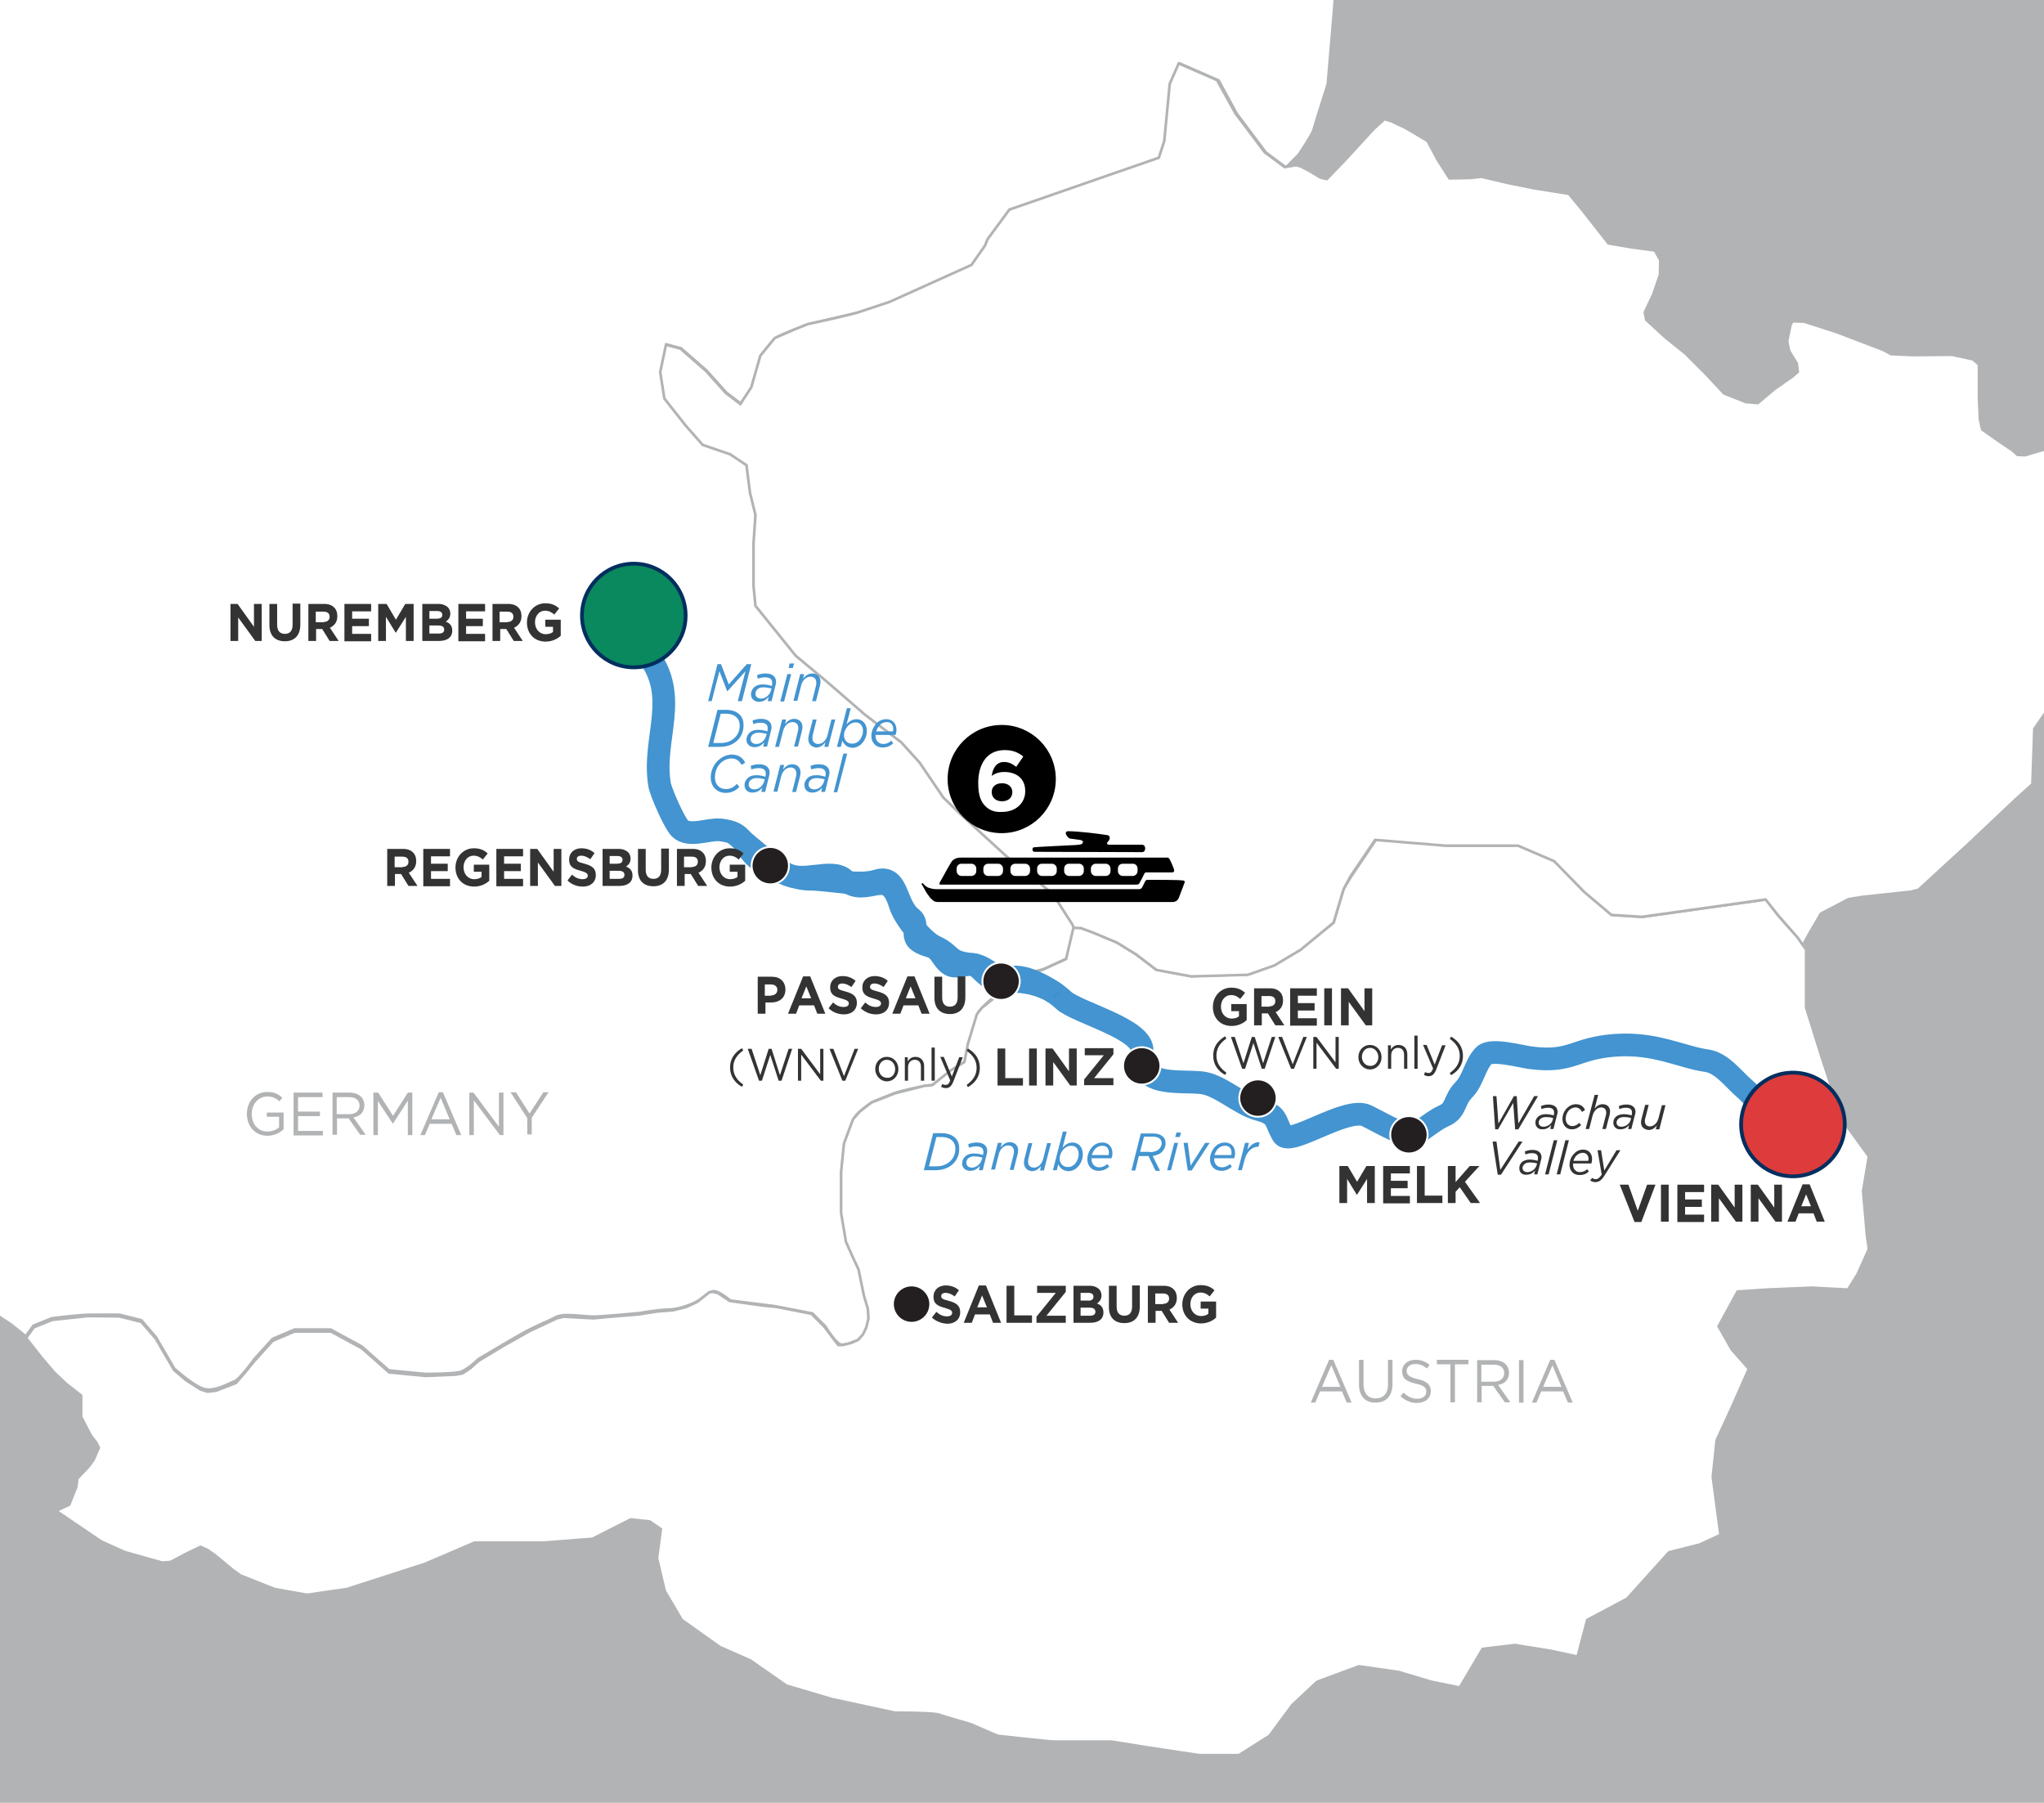 <?xml version="1.0" encoding="utf-8"?>
<!-- Generator: Adobe Illustrator 24.3.0, SVG Export Plug-In . SVG Version: 6.00 Build 0)  -->
<svg version="1.1" id="Layer_1" xmlns="http://www.w3.org/2000/svg" xmlns:xlink="http://www.w3.org/1999/xlink" x="0px" y="0px"
	 viewBox="0 0 635 560" style="enable-background:new 0 0 635 560;" xml:space="preserve">
<style type="text/css">
	.st0{clip-path:url(#SVGID_2_);fill:#B1B3B5;}
	.st1{clip-path:url(#SVGID_2_);fill:#FFFFFF;stroke:#B1B3B5;stroke-width:0.823;}
	.st2{clip-path:url(#SVGID_2_);}
	.st3{fill:none;stroke:#4394D0;stroke-width:7.053;stroke-miterlimit:10;}
	.st4{clip-path:url(#SVGID_2_);fill:none;stroke:#004891;stroke-width:2.351;}
	.st5{clip-path:url(#SVGID_2_);fill:none;stroke:#4394D0;stroke-width:7.053;stroke-miterlimit:10;}
	.st6{fill:#333333;}
	.st7{fill:#4394D0;}
	.st8{fill:#B1B3B5;}
	.st9{clip-path:url(#SVGID_2_);fill:#231F20;stroke:#FFFFFF;stroke-width:0.588;}
	.st10{fill:#FFFFFF;}
	.st11{stroke:#000000;stroke-width:1.411;}
	.st12{fill:#0A895E;stroke:#002E5E;stroke-width:1.175;stroke-miterlimit:10;}
	.st13{fill:#DE3B3C;stroke:#002E5E;stroke-width:1.175;stroke-miterlimit:10;}
</style>
<g>
	<defs>
		<rect id="SVGID_1_" width="635" height="560"/>
	</defs>
	<clipPath id="SVGID_2_">
		<use xlink:href="#SVGID_1_"  style="overflow:visible;"/>
	</clipPath>
	<rect class="st0" width="635" height="560"/>
	<path id="Germany_2_" class="st1" d="M-81.1-292.1l11.9-2.3h19.8l18.1,5.7l5.1,12.1l0.6,12.6l1.7,2.3l2.8,0.6l3.4-0.6l0.6-6.3
		l1.7-6.9l9.6,5.2l9.1,21.2l-4.5-21.2L1-291.5l7.4-12.6h3.4h10.8l13,0.6l2.3-2.3L23-317.3v-4l2.3-5.2l5.1-2.3l1.1-3.4l-5.1-5.2
		l-2.8-6.9l2.8-6.9l-4-4l-6.2-1.7l-0.6-2.3l4.5-5.2l1.7-4l7.4-3.4l7.9-4.6l-2.3-6.9l-6.2-7.8l-7.9-18l0.6-5.2l1.7-7.5l5.7-1.2
		l5.1,1.2l23.8,8.6l5.1-1.7l4-1.7l4-0.6l-2.8,5.7h5.7l4,1.1l7.4,2.9l9.1,3.4l5.1,9.8l1.1,6.3l-0.6,8l-7.4,8l2.3,5.2l9.6,2.3v6.3
		l4.5,0.6l5.7-5.7l14.2,5.7l5.7,7.5l4.5,1.7l7.9-1.1l9.1-3.4l5.7-1.1l4.5,4l0.6,6.9l-0.6,5.7l-5.7,5.7l-9.6,6.9l-4.5,9.8v7.5
		l1.7,5.2l7.4-3.4l7.9-5.2l5.1,1.2l9.1,4l7.4,1.1l3.4-0.6l-1.7-5.2l6.8-6.9l10.2-8.6l10.8-2.3l14.7-3.4l0.6,6.3l3.4-1.1l4.5-9.2
		l11.9-13.2l7.4-8l13.6-0.6l4.5,0.6l-2.8,3.4l-11.3,6.3l-3.4,5.7c3.4-1.1,10.2-4,10.2-4l8.5-2.9l9.6-0.6h3.4l4,4.6l4,5.7l6.8,4
		l3.4,8l3.4,1.1l5.7,5.2h5.1h7.4l5.1,5.7l4,7.5c0,0,1.1,7.5,1.7,9.8c0.6,2.3,1.7,10.9,1.7,10.9l12.5,7.5l12.5,2.9l2.8,6.9l4.5,13.2
		l5.7,9.2v13.8l-0.6,19.5l-4,9.8l-5.7,11.5l-4.5,14.9l1.7,8l6.2,5.2l10.2,8l1.1,9.2l1.7,18.9l1.1,9.8l2.8,10.3l1.1,10.3l1.7,18.9
		v16.7l1.7,17.2l1.1,6.9l7.4,8.6l5.1,8l6.8,6.3l1.1,6.3L414.2,6l-1.7,20.1c0,0-4,12.6-4.5,14.4c-0.6,1.7-4.5,7.5-4.5,7.5l-4,4
		l-6.2-4.6l-9.1-12.1L378.6,25l-11.9-5.2l-2.8,6.3l-1.7,17.8l-1.7,5.2l-9.1,3.4l-17,5.7L314,65.2c0,0-6.8,8.6-7.4,10.3
		c-0.6,1.7-4.5,6.9-4.5,6.9L291.9,87l-15.3,6.9l-10.8,3.4l-14.7,3.4c0,0-7.9,2.9-9.6,4c-1.7,1.1-5.1,5.7-5.1,5.7l-2.8,9.8l-3.4,5.2
		l-4.5-3.4l-6.2-6.9l-7.9-6.9l-4.5-1.2l-1.7,8l1.1,8.6l6.2,8l5.7,6.3l8.5,2.9l5.1,3.4l1.1,8.6l1.7,6.9l-0.6,9.2v12.1l0.6,6.9
		l5.1,6.3l7.4,9.2l11.9,9.8l9.6,8.6l11.3,8.6l5.7,6.3l7.4,10.9l14.2,13.2l10.2,9.2l9.6,7.5l6.8,9.8l-2.3,10.3l-7.4,3.4l-6.2,1.7
		l-8.5,6.3c0,0-5.1,4-5.7,5.7c-0.6,1.7-2.8,9.2-2.8,9.2l-1.1,5.7c0,0-1.7,1.7-3.4,2.3c-1.7,0.6-5.7,5.2-7.4,5.2
		c-1.7,0-9.1,1.7-10.8,2.3s-7.4,2.9-7.4,2.9s-5.1,3.4-5.7,5.2c-0.6,1.7-2.3,5.2-2.8,7.5c-0.6,2.3-1.1,9.8-1.1,9.8s0,5.7,0,9.2
		c0,3.4,1.7,11.5,1.7,11.5s3.4,6.9,4,8.6c0.6,1.7,1.7,8,2.3,9.8c0.6,1.7,1.1,4.6,0.6,6.9c-0.6,2.3-2.3,5.2-4,5.7
		c-1.7,0.6-2.8,1.2-4.5,1.2c-1.7,0-5.1-5.7-5.1-5.7l-4-4l-11.9-2.3l-13.6-1.7c0,0-3.4-2.9-5.1-2.9c-1.7,0-3.4,2.3-5.7,3.4
		c-2.3,1.1-5.7,2.3-8.5,2.3c-2.8,0-9.1,1.1-9.1,1.1s-11.9,1.1-14.2,1.1c-2.3,0-9.1-1.1-11.3,0c-2.3,1.2-5.1,2.3-8.5,4
		c-3.4,1.7-15.9,9.2-15.9,9.2s-3.4,3.4-5.7,4c-2.3,0.6-10.8,0.6-10.8,0.6l-11.3-1.1l-8.5-7.5l-9.6-5.2H91.5l-6.8,2.9l-5.7,6.3
		c0,0-4.5,6.3-6.2,6.9c-1.7,0.6-6.2,3.4-9.6,2.3c-3.4-1.1-9.1-6.3-9.1-6.3l-5.7-9.8l-4.5-5.2l-6.8-1.7c0,0-5.7,0-9.1,0
		c-3.4,0-11.9,1.1-11.9,1.1l-5.7,2.3l-2.4,3.3l-4.6-3.7l-6.4-4.2l-13-7l-10.7-5.5l-10.1-3.7l-10.5-0.9l-8.6,1.6l-6.9,1.1l-10.5,1
		l-14.9-0.3l-8.6-0.2h-6.7l-7.8-1.4l-10.1,3.2l-9.6-4.6l-2.8-4.1l-1.7-0.7l-2.3,0.4l-2.5,1.5l-0.8-7.4l1.8-8.7l1.3-6.5l0.9-10.3
		l0.4-8.6l0.1-7.1l-0.4-6.7l1.3-4l3.5-3.6l4.7-7.3l5.5-9.7l1.4-5.7l3-9.5l3.1-8.5l1.8-7.2l4-4.9l6.2-6.3l6.2-5.4l4.9-3.6l3.1-1.8
		l1.8-5.8l3.1-4.9l3.1-3.6l-5.3-4.5l-13.7-8.1l-31-13.9l-22-9.4l-12.8-2.7l-12.4-0.9l-4-4.9l-2.7-8.1l-1.3-6.7l-4-5.4l-3.5-5.8
		l-10.6-10.3l0.9-2.6l3-4l0.9-3.7l2.1-2.3l1.4-5.8l-0.7-9.1l-1.2-3.7l-2.9-5.4l-2-4.6l-0.9-1.8l-1-3.3l0.2-3.5l0.7-5l1.2-3.7
		l1.4-3.3v-3l-0.5-1.4l-7.9-6.2l9-12.4l5-8l1.1-8l-2.2-6.6l-2.5-5.8l-0.7-14.6l-6.1-8.8l1.6-3.3l0.8-4.5l-3.2-18.8l2.4-11.4l3.6-6.5
		l5.6-5.3L-193-38l1.6-17.7l2-6.5l2-11.4l-1.3-12.7l-1.5-11.4l0.8-6.9l2.8-2l13.3,2.5l12.5,7.4h4l6-1.6l2.8-4.9l2.9-6.2l2.3-4.4
		l2.4-7.4l4.4-5.9l4.9-2.3l5.6-3.3l5.2-6.5l4.2-7.4l2.3-4.5l0.4-5.3l-6.3-4.3l-13.8-8.8l-1.6-5.3v-5.7l1.6-2.5l5.2-3.3l6.9-3.3
		l5.6-3.7l2-7.8l2.8-10.2l3.9-7.6l4.8-13.4l3.9-11.4v-5.3l2.4,0l6.4-0.9l5.7-1.1l2.9,0.2c0,0,1.6,1.1,2,1.7c0.4,0.6,1.3,3.9,1.8,4.8
		c0.5,0.9,1.8,4.5,2.4,4.8c0.5,0.4,1.8,1.3,1.8,1.3s-1.1-6.1-1.1-7c0-0.9-0.2-3.3-0.5-3.9c-0.4-0.6-2.6-3-2.6-3l-4.2-4.1l-3.5-2.4
		l-7.5-3l-4.8-3.7l-1.1-3.3l4.6-8.7l5.9-4.5l4.6-9.5L-81.1-292.1z"/>
	<path id="Austria_2_" class="st1" d="M419.8,272.2l7.7-11.4l10.1,0.6l11.8,1.2H460h11.8l11.2,4.8l10.1,10.2l7.7,6.6l9.5,0.6l21.3-3
		l17.1-2.4l4.1,5.4l5.9,6.6l2.4,3.6v18l4.7,15l6.5,19.8l8.3,11.4l-1.8,10.8l1.2,13.8l0.6,4.2l-3.5,7.8l-3,4.8l-11.2-0.6l-14.2,0.6
		l-8.9,0.6l-5.9,10.8l4.1,7.2l5.3,6l-5.3,12l-4.7,10.2l-1.2,11.4l2.4,18l-6.5,3l-9.5,2.4l-13,14.4l-12.4,6.6l-3,11.4l-8.3-1.8
		l-11.2-1.8l-10,1.2l-7.1,12l-8.9-1.8l-10-3l-12.4-1.8l-13,4.8l-7.7,7.2l-7.1,9.6l-9.5,6h-12.4l-16-2.4l-11.2-1.8c0,0-16,0-17.7,0
		c-1.8,0-17.7-1.8-17.7-1.8l-8.3-3.6c0,0-8.3-2.4-10-3c-1.8-0.6-13.6-0.6-13.6-0.6l-19.5-4.2l-14.2-4.2l-11.2-7.8l-9.5-4.2
		l-11.8-8.4l-5.3-9l-2.4-10.2l1.2-9l-3.5-2.4l-5.9-0.6l-7.1,3.6l-4.7,2.4l-15.4,1.2h-21.3l-15.4,6.6l-24.2,7.8l-12.4,1.8l-10.1-1.8
		l-10.6-4.2l-2.5-1.8l-5.4-4.5l-2.3-1.6l-2.2-1l-4,1.9l-5.3,2.8l-2.6,0.2l-11.7-3.3l-7.3-3.3l-14-9.5l4.1-1.9l2.2-5.5l0.3-2.6
		l3.6-3.8l1.5-2.1l1.6-3.7l-0.8-1.6l-1.7-2.2l-3-5.8v-6.6l-4.6-3.6l-3.8-3.6l-4-4.7l-4.7-6l2.4-3.3l5.7-2.3l6.5-0.7l4.6-0.5l9.8,0.1
		l6.8,1.7l4.5,5.2l5.7,9.8l3.8,3.2l4.4,2.8l2.2,0.7l2.6-0.3l6.2-2.4l2.6-3l3.1-3.8l5.7-6.3l6.8-2.9h11.3l9.6,5.2l8.5,7.5l11.3,1.1
		l9.4-0.4l2.1-0.4l2.4-1.6l2.6-2.3l7.8-4.7l8-4.5l8.5-4l2.1-0.5l9.2,0.5l5.5-0.5l8.6-0.7l5.7-0.9l5-0.4l4.1-1l3.4-1.6l3.8-3l1.2-0.1
		l1.5,0.4l3.6,2.4l9.9,1.4l4.8,0.5l10.7,2.1l4,4l4.3,5.7h1.5l2.7-0.7l2-0.9l1.5-1.7l1-2.1l0.7-2.8l-0.2-3.1l-1.2-4l-1.7-8.2l-2-4.3
		l-1.9-4.3l-1.5-8.9v-12.7l0.9-8.9l2.8-7.5l2.1-2.4l3.6-2.8l7.4-2.9l9.1-2.3l2.4-0.2l5.6-4.5l4.4-2.7l1.1-5.7l2.8-9.2l1.5-1.9
		l12.6-10.1l6.2-1.7l7.4-3.4l2.3-9.8l2.2,0.1l3.8,1.4l7.4,3.1l6,3.7l6.3,4.8l10.8,2l17.6-0.5l8.2-2.9l7.7-4.6l10.8-8.6l3.1-10.4
		L419.8,272.2z"/>
	<path id="Czech_Republic_2_" class="st1" d="M327,277.6l-14.1-11.4l-14.1-12.9l-5.7-5.5l-7.4-10.9l-5.7-6.3l-11.3-8.6l-12-10.4
		l-9.5-7.9l-12.5-15.5l-0.6-6.1v-13.4l0.6-8.7l-1.7-6.9l-1.1-8.6l-5.1-3.4l-8.5-2.9l-5.2-5.9l-6.7-8.5l-1.3-8.2l1.8-8.5l4.5,1.2
		l7.9,6.9l6.2,6.9l4.5,3.4l3.4-5.2l2.8-9.8l4.5-5.5l6-2.6l4.2-1.7l8.2-1.8l7-1.7l10.2-3.4l25.5-11.5l4.2-6l0.8-2l6.8-9.2l46.4-16.1
		l1.7-5.2l1.7-17.8l2.8-6.3l11.9,5.2l5.7,10.3l9.1,12.1l6.2,4.6l3.6-0.6l1.4,0.4l2.7,1.4c0,0,2.7,1.6,3.1,1.9
		c0.4,0.3,2.3,0.6,2.3,0.6l5.4-5.6l9.2-10l3.3-3l2,0.6l4.7,2.2l6.7,4l3.1,5.8l3.7,5.8c0,0,5.5-0.1,6.1-0.1c0.6,0,3.8-0.4,3.8-0.4
		l8.1,1.9l8.4,1.7l10.7,1.7l4.3,5.2l8,10.2l7,1.2l7.4,1l1.7,3l-0.1,4.6l-2.1,6.1l-2.6,5.5l0.4,2.3l6.1,5.6l6.1,4.9l6.3,6.3l5.7,6.1
		l6.8,2.7l3.7,0.3l5.1-4.3l5.7-4l1.6-1.4l-0.3-2.6l-2.4-3.9l-0.6-3l1-4.9l0.6-1.3l3.7,0.1l10.2,3.3l14.4,5.5l2.4,1.3l6.5,0.3
		l12.4-0.1l6.5,1.4l1.9,1.6v10.1l0.3,6.9l0.7,3.2l4.1,2.9l5.3,3.6l1.6,1.4l2.3,0.1l5.7-1.7l7.4,3.2l4.7,3.3l7.8,11.5l7.8,10.4
		l9.5,11.7v1.7l-2,3.5l-3.1,2.9l-11.2,6.2l-3.1,3.6l-6.3,8.5l-4,5.3L632,226.4l-0.6,17.2l-5,4.5l-14.6,13.8L596,276.4l-2.4,0.6
		l-14.9,1.6l-4.4,0.7l-6.7,3.5l-1.9,1l-3.3,5.6l-2.3,4.2l-1.5-2.2l-6.3-7.2l-3.8-4.8l-38.4,5.4l-9.5-0.6l-8.4-7.1l-9.4-9.6
		l-11.2-4.8h-22.5l-21.9-1.8l-7.7,11.4l-2.1,3.9l-3.1,10.4l-10.2,8.4l-8.2,4.9l-8.2,2.9l-17.6,0.5l-10.8-2l-6.3-4.8l-6-3.7l-7.4-3.1
		l-3.8-1.4l-2.2-0.1l-0.5-1.1L327,277.6z"/>
	<g class="st2">
		<path class="st3" d="M556.7,349.2c-1.1,0-2.2-0.2-3.2-0.4c-4.4-1.3-7.3-7-11.6-10.7c-3.2-2.7-6.9-7.9-11.6-8.6
			c-7.9-1.1-16-5.7-28.5-4.8c-12.7,0.9-13.3,5.5-26.1,3.9c-2.8-0.3-12.3-3-14.6-0.8c-2.9,2.9-3.4,7.8-6.4,10.8
			c-3.2,3.3-2.1,6.3-6.3,8.1c-2.8,1.2-6.8,4.7-8.5,5.4c-3.5,1.3-9.4-2.6-15.3-5.5c-6.2-3.1-23.9,9.7-26.1,5.9
			c-2.5-4.3-1.4-6.2-7.3-7.8c-6.2-1.6-12.3-7.9-18.2-8.4c-7.8-0.7-19.4,1.4-18.2-9.7c0.7-7-20.3-12-24.5-16
			c-2.9-2.8-11.8-8.3-16.7-6.9c-4.5,1.2-6.9-3.7-11.5-4.1c-8.1-0.8-5.9-2.9-11.7-5.6c-3.6-1.6-9.6-9-10.8-13.1
			c-3.9-12.8-10.3-1.4-17.3-7.7c-4.1-3.7-13.2,1.6-18.7-2.1c-6.2-4.2-9.7-7.2-15.2-12"/>
	</g>
	<path class="st4" d="M196.9,192.1c0.8,4.2,2.2,8.6,4.1,11c10.5,13.2,1.5,26.3,3.9,40.6c0.4,2.4,4.6,11.9,6.3,13.6
		c2.8,2.9,9,0.1,12.6,0.5c6.4,0.7,6.2,3,9.8,7.3c3.4,4.1,12.8,8,17.8,8c6.2,0,15.3,2.3,21.1,0.5c6.7-2.1,5.5,7.7,10.7,11.6
		c2.4,1.8-0.2,5.5,2.1,7.1c3.1,2.2,4.7,0.8,7.1,4.3c3.6,5.3,4,3,9.9,3c2,0,4.5,6.2,10.9,5.4c6.3-0.8,13.5,2.3,15,4"/>
	<path class="st5" d="M196.4,189.1c0.7,4.9,2.2,11,4.6,14c10.5,13.2,1.5,26.3,3.9,40.6c0.4,2.4,4.6,11.9,6.3,13.6
		c2.8,2.9,9,0.1,12.6,0.5c6.4,0.7,6.2,3,9.8,7.3c3.4,4.1,12.8,8,17.8,8c6.2,0,15.3,2.3,21.1,0.5c6.7-2.1,5.5,7.7,10.7,11.6
		c2.4,1.8-0.2,5.5,2.1,7.1c3.1,2.2,4.7,0.8,7.1,4.3c3.6,5.3,4,3,9.9,3c2,0,4.5,6.2,10.9,5.4c6.3-0.8,13.5,2.3,15,4"/>
	<g class="st2">
		<g>
			<g>
				<g>
					<path class="st6" d="M71.6,187.6h2.2l5.1,7.1v-7.1h2.4v11.5h-2l-5.3-7.3v7.3h-2.4V187.6z"/>
					<path class="st6" d="M83.7,194.2v-6.6h2.4v6.5c0,1.9,0.9,2.8,2.4,2.8s2.4-0.9,2.4-2.8v-6.6h2.4v6.5c0,3.5-1.9,5.2-4.8,5.2
						S83.7,197.5,83.7,194.2z"/>
					<path class="st6" d="M95.7,187.6h5c1.4,0,2.5,0.4,3.2,1.2c0.6,0.6,0.9,1.5,0.9,2.6v0c0,1.9-1,3-2.3,3.6l2.7,4.1h-2.8l-2.3-3.7
						h-1.9v3.7h-2.4V187.6z M100.6,193.2c1.2,0,1.8-0.7,1.8-1.6v0c0-1.1-0.7-1.6-1.9-1.6h-2.4v3.3H100.6z"/>
					<path class="st6" d="M107,187.6h8.3v2.3h-5.9v2.3h5.2v2.3h-5.2v2.4h5.9v2.3H107V187.6z"/>
					<path class="st6" d="M117.5,187.6h2.6l2.9,4.9l2.9-4.9h2.6v11.5h-2.4v-7.5l-3.1,4.9h-0.1l-3-4.9v7.5h-2.4V187.6z"/>
					<path class="st6" d="M131.1,187.6h5.1c1.3,0,2.2,0.4,2.9,1c0.5,0.5,0.8,1.2,0.8,2v0c0,1.3-0.7,2-1.4,2.5c1.3,0.5,2,1.3,2,2.8v0
						c0,2.1-1.6,3.2-4.1,3.2h-5.2V187.6z M137.4,191c0-0.8-0.6-1.2-1.6-1.2h-2.4v2.4h2.2C136.7,192.2,137.4,191.9,137.4,191
						L137.4,191z M136.2,194.3h-2.8v2.5h2.9c1.1,0,1.7-0.4,1.7-1.2v0C138,194.8,137.5,194.3,136.2,194.3z"/>
					<path class="st6" d="M142.4,187.6h8.3v2.3h-5.9v2.3h5.2v2.3h-5.2v2.4h5.9v2.3h-8.3V187.6z"/>
					<path class="st6" d="M152.9,187.6h5c1.4,0,2.5,0.4,3.2,1.2c0.6,0.6,0.9,1.5,0.9,2.6v0c0,1.9-1,3-2.3,3.6l2.7,4.1h-2.8l-2.3-3.7
						h-1.9v3.7h-2.4V187.6z M157.7,193.2c1.2,0,1.8-0.7,1.8-1.6v0c0-1.1-0.7-1.6-1.9-1.6h-2.4v3.3H157.7z"/>
					<path class="st6" d="M163.7,193.4L163.7,193.4c0-3.3,2.4-6,5.7-6c2,0,3.2,0.6,4.3,1.6l-1.5,1.9c-0.8-0.7-1.6-1.2-2.9-1.2
						c-1.8,0-3.1,1.6-3.1,3.6v0c0,2.1,1.4,3.7,3.3,3.7c0.9,0,1.7-0.2,2.3-0.7v-1.6h-2.4v-2.2h4.8v5c-1.1,1-2.7,1.8-4.7,1.8
						C166,199.3,163.7,196.8,163.7,193.4z"/>
				</g>
			</g>
		</g>
	</g>
	<g class="st2">
		<g>
			<path class="st7" d="M289.9,352h2.6c1.8,0,3.3,0.5,4.3,1.5c0.8,0.8,1.2,1.9,1.2,3.3c0,1.8-0.6,3.3-1.7,4.5
				c-1.3,1.4-3.3,2.2-5.6,2.2H287L289.9,352z M292.5,353.2h-1.6l-2.3,9.1h2.3c1.8,0,3.4-0.6,4.5-1.8c0.9-0.9,1.4-2.2,1.4-3.6
				c0-1.1-0.3-1.9-0.9-2.5C295.1,353.6,293.9,353.2,292.5,353.2z"/>
			<path class="st7" d="M298.9,361.4c0-0.8,0.3-1.5,0.8-2c0.6-0.7,1.6-1.1,2.8-1.1c1.1,0,2.1,0.2,2.9,0.5l0-0.2
				c0.1-0.2,0.1-0.6,0.1-0.8c0-1.1-0.7-1.7-2.2-1.7c-0.9,0-1.6,0.2-2.3,0.4l-0.2-1.1c0.8-0.3,1.6-0.5,2.7-0.5c2,0,3.2,1,3.2,2.6
				c0,0.4-0.1,0.8-0.2,1.2l-1.2,4.8h-1.2l0.3-1.3c-0.8,0.9-1.7,1.5-3,1.5C300.1,363.7,298.9,362.9,298.9,361.4z M305,360.2l0.2-0.6
				c-0.7-0.2-1.6-0.4-2.6-0.4c-0.8,0-1.5,0.3-1.9,0.7c-0.3,0.3-0.5,0.8-0.5,1.3c0,0.9,0.7,1.5,1.7,1.5
				C303.2,362.7,304.6,361.7,305,360.2z"/>
			<path class="st7" d="M310,355h1.2l-0.3,1.4c0.7-0.9,1.6-1.6,2.8-1.6c1.6,0,2.6,1,2.6,2.6c0,0.4-0.1,0.9-0.2,1.3l-1.2,4.7h-1.2
				l1.2-4.8c0.1-0.3,0.1-0.7,0.1-1c0-1.1-0.7-1.8-1.8-1.8c-1.3,0-2.5,1.1-2.9,2.7l-1.2,4.8h-1.2L310,355z"/>
			<path class="st7" d="M318.1,361.1c0-0.4,0.1-0.9,0.2-1.3l1.2-4.7h1.2l-1.2,4.8c-0.1,0.3-0.1,0.7-0.1,1c0,1.1,0.7,1.8,1.8,1.8
				c1.3,0,2.5-1.1,2.9-2.8l1.2-4.8h1.2l-2.2,8.5h-1.2l0.3-1.4c-0.7,0.9-1.6,1.6-2.8,1.6C319.1,363.7,318.1,362.7,318.1,361.1z"/>
			<path class="st7" d="M328.8,361.6l-0.5,1.9h-1.2l3.1-12h1.2l-1.3,5c0.8-0.9,1.8-1.6,3.1-1.6c1.8,0,3.2,1.4,3.2,3.6
				c0,1.6-0.6,2.9-1.5,3.9c-0.8,0.9-1.9,1.4-3,1.4C330.1,363.7,329.2,362.7,328.8,361.6z M333.9,361.6c0.7-0.8,1.2-1.9,1.2-3.1
				c0-1.6-0.9-2.6-2.3-2.6c-0.9,0-1.7,0.4-2.4,1.1c-0.7,0.8-1.2,1.8-1.2,2.9c0,1.5,1,2.6,2.5,2.6
				C332.5,362.6,333.3,362.2,333.9,361.6z"/>
			<path class="st7" d="M339.1,359.7c0,0.1,0,0.2,0,0.3c0,1.5,0.9,2.6,2.4,2.6c1,0,1.8-0.4,2.5-1l0.6,0.8c-0.8,0.7-1.8,1.3-3.3,1.3
				c-2.1,0-3.5-1.5-3.5-3.6c0-1.4,0.6-2.8,1.5-3.8c0.8-0.9,1.9-1.4,3.2-1.4c2,0,3.1,1.5,3.1,3.3c0,0.6-0.1,1.1-0.3,1.6H339.1z
				 M339.2,358.8h5.2c0-0.1,0.1-0.4,0.1-0.7c0-1.2-0.6-2.2-2-2.2c-0.9,0-1.7,0.4-2.3,1C339.8,357.4,339.4,358.1,339.2,358.8z"/>
			<path class="st7" d="M356.8,359.1h-0.3h-2.7l-1.1,4.5h-1.2l2.9-11.5h3.9c1.4,0,2.4,0.4,3.1,1.1c0.5,0.5,0.7,1.2,0.7,2
				c0,1-0.4,1.8-1,2.5c-0.7,0.8-1.9,1.2-3,1.4l2.3,4.6H359L356.8,359.1z M357.1,357.9c1.4,0,2.5-0.4,3.1-1.1c0.4-0.5,0.7-1,0.7-1.7
				c0-0.5-0.2-0.9-0.5-1.3c-0.4-0.4-1.1-0.7-2.1-0.7h-2.9l-1.2,4.7H357.1z"/>
			<path class="st7" d="M364.8,355h1.2l-2.2,8.5h-1.2L364.8,355z M365.5,351.8h1.4l-0.4,1.4h-1.4L365.5,351.8z"/>
			<path class="st7" d="M367.7,355h1.3l0.9,7.1l4.5-7.1h1.4l-5.6,8.6H369L367.7,355z"/>
			<path class="st7" d="M377.2,359.7c0,0.1,0,0.2,0,0.3c0,1.5,0.9,2.6,2.4,2.6c1,0,1.8-0.4,2.5-1l0.6,0.8c-0.8,0.7-1.8,1.3-3.3,1.3
				c-2.1,0-3.5-1.5-3.5-3.6c0-1.4,0.6-2.8,1.5-3.8c0.8-0.9,1.9-1.4,3.2-1.4c2,0,3.1,1.5,3.1,3.3c0,0.6-0.1,1.1-0.3,1.6H377.2z
				 M377.3,358.8h5.2c0-0.1,0.1-0.4,0.1-0.7c0-1.2-0.6-2.2-2-2.2c-0.9,0-1.7,0.4-2.3,1C377.9,357.4,377.5,358.1,377.3,358.8z"/>
			<path class="st7" d="M386.8,355h1.2l-0.5,2.2c1-1.5,2.2-2.5,3.8-2.4l-0.3,1.4h-0.1c-1.8,0-3.5,1.4-4.2,3.9l-0.9,3.4h-1.2
				L386.8,355z"/>
		</g>
	</g>
	<g class="st2">
		<g>
			<path class="st6" d="M503.2,368h2.7l2.9,8.1l2.9-8.1h2.6l-4.4,11.6h-2.1L503.2,368z"/>
			<path class="st6" d="M516,368h2.4v11.5H516V368z"/>
			<path class="st6" d="M521.1,368h8.3v2.3h-5.9v2.3h5.2v2.3h-5.2v2.4h5.9v2.3h-8.3V368z"/>
			<path class="st6" d="M531.6,368h2.2l5.1,7.1V368h2.4v11.5h-2l-5.3-7.3v7.3h-2.4V368z"/>
			<path class="st6" d="M543.9,368h2.2l5.1,7.1V368h2.4v11.5h-2l-5.3-7.3v7.3h-2.4V368z"/>
			<path class="st6" d="M560,367.9h2.2l4.7,11.6h-2.5l-1-2.6h-4.6l-1,2.6h-2.5L560,367.9z M562.6,374.7l-1.5-3.7l-1.5,3.7H562.6z"/>
		</g>
	</g>
	<g class="st2">
		<g>
			<path class="st6" d="M235.3,303.4h4.5c2.6,0,4.2,1.6,4.2,4v0c0,2.7-2,4-4.4,4h-1.8v3.5h-2.4V303.4z M239.6,309.2
				c1.2,0,1.9-0.8,1.9-1.7v0c0-1.1-0.8-1.7-2-1.7h-1.9v3.5H239.6z"/>
			<path class="st6" d="M249.5,303.3h2.2l4.7,11.6h-2.5l-1-2.6h-4.6l-1,2.6h-2.5L249.5,303.3z M252,310.1l-1.5-3.7l-1.5,3.7H252z"/>
			<path class="st6" d="M257.4,313.2l1.4-1.8c1,0.9,2,1.4,3.3,1.4c1,0,1.6-0.4,1.6-1.1v0c0-0.6-0.4-1-2.2-1.5
				c-2.2-0.6-3.6-1.2-3.6-3.5v0c0-2.1,1.6-3.5,3.8-3.5c1.6,0,3,0.5,4.1,1.5l-1.3,1.9c-1-0.7-1.9-1.1-2.8-1.1c-0.9,0-1.4,0.4-1.4,1v0
				c0,0.8,0.5,1,2.4,1.5c2.2,0.6,3.5,1.4,3.5,3.5v0c0,2.3-1.7,3.6-4,3.6C260.3,315.1,258.7,314.4,257.4,313.2z"/>
			<path class="st6" d="M267.4,313.2l1.4-1.8c1,0.9,2,1.4,3.3,1.4c1,0,1.6-0.4,1.6-1.1v0c0-0.6-0.4-1-2.2-1.5
				c-2.2-0.6-3.6-1.2-3.6-3.5v0c0-2.1,1.6-3.5,3.8-3.5c1.6,0,3,0.5,4.1,1.5l-1.3,1.9c-1-0.7-1.9-1.1-2.8-1.1c-0.9,0-1.4,0.4-1.4,1v0
				c0,0.8,0.5,1,2.4,1.5c2.2,0.6,3.5,1.4,3.5,3.5v0c0,2.3-1.7,3.6-4,3.6C270.3,315.1,268.7,314.4,267.4,313.2z"/>
			<path class="st6" d="M281.9,303.3h2.2l4.7,11.6h-2.5l-1-2.6h-4.6l-1,2.6h-2.5L281.9,303.3z M284.4,310.1l-1.5-3.7l-1.5,3.7H284.4
				z"/>
			<path class="st6" d="M290.3,310v-6.6h2.4v6.5c0,1.9,0.9,2.8,2.4,2.8s2.4-0.9,2.4-2.8v-6.6h2.4v6.5c0,3.5-1.9,5.2-4.8,5.2
				S290.3,313.3,290.3,310z"/>
		</g>
	</g>
	<g class="st2">
		<g>
			<path class="st6" d="M416.1,362.2h2.6l2.9,4.9l2.9-4.9h2.6v11.5h-2.4v-7.5l-3.1,4.9h-0.1l-3-4.9v7.5h-2.4V362.2z"/>
			<path class="st6" d="M429.7,362.2h8.3v2.3h-5.9v2.3h5.2v2.3h-5.2v2.4h5.9v2.3h-8.3V362.2z"/>
			<path class="st6" d="M440.2,362.2h2.4v9.2h5.5v2.3h-7.9V362.2z"/>
			<path class="st6" d="M449.8,362.2h2.4v5l4.4-5h3l-4.5,4.9l4.7,6.6h-2.9l-3.4-4.9l-1.3,1.4v3.5h-2.4V362.2z"/>
		</g>
	</g>
	<g class="st2">
		<g>
			<path class="st7" d="M222.9,206.3h1.1l2.4,6.3l5.6-6.3h1.4l-2.9,11.5h-1.3l2.4-9.3l-5.6,6.2h-0.1l-2.4-6.2l-2.4,9.3H220
				L222.9,206.3z"/>
			<path class="st7" d="M233.3,215.7c0-0.8,0.3-1.5,0.8-2c0.6-0.7,1.6-1.1,2.8-1.1c1.1,0,2.1,0.2,2.9,0.5l0-0.2
				c0.1-0.2,0.1-0.6,0.1-0.8c0-1.1-0.7-1.7-2.2-1.7c-0.9,0-1.6,0.2-2.3,0.4l-0.2-1.1c0.8-0.3,1.6-0.5,2.7-0.5c2,0,3.2,1,3.2,2.6
				c0,0.4-0.1,0.8-0.2,1.2l-1.2,4.8h-1.2l0.3-1.3c-0.8,0.9-1.7,1.5-3,1.5C234.5,218,233.3,217.2,233.3,215.7z M239.5,214.5l0.2-0.6
				c-0.7-0.2-1.6-0.4-2.6-0.4c-0.8,0-1.5,0.3-1.9,0.7c-0.3,0.3-0.5,0.8-0.5,1.3c0,0.9,0.7,1.5,1.7,1.5
				C237.6,217.1,239.1,216,239.5,214.5z"/>
			<path class="st7" d="M244.6,209.4h1.2l-2.2,8.5h-1.2L244.6,209.4z M245.3,206.1h1.4l-0.4,1.4H245L245.3,206.1z"/>
			<path class="st7" d="M248.6,209.4h1.2l-0.3,1.4c0.7-0.9,1.6-1.6,2.8-1.6c1.6,0,2.6,1,2.6,2.6c0,0.4-0.1,0.9-0.2,1.3l-1.2,4.7
				h-1.2l1.2-4.8c0.1-0.3,0.1-0.7,0.1-1c0-1.1-0.7-1.8-1.8-1.8c-1.3,0-2.5,1.1-2.9,2.7l-1.2,4.8h-1.2L248.6,209.4z"/>
			<path class="st7" d="M222.9,220.5h2.6c1.8,0,3.3,0.5,4.3,1.5c0.8,0.8,1.2,1.9,1.2,3.3c0,1.8-0.6,3.3-1.7,4.5
				c-1.3,1.4-3.3,2.2-5.6,2.2H220L222.9,220.5z M225.5,221.7h-1.6l-2.3,9.1h2.3c1.8,0,3.4-0.6,4.5-1.8c0.9-0.9,1.4-2.2,1.4-3.6
				c0-1.1-0.3-1.9-0.9-2.5C228.1,222.1,226.9,221.7,225.5,221.7z"/>
			<path class="st7" d="M231.9,229.8c0-0.8,0.3-1.5,0.8-2c0.6-0.7,1.6-1.1,2.8-1.1c1.1,0,2.1,0.2,2.9,0.5l0-0.2
				c0.1-0.2,0.1-0.6,0.1-0.8c0-1.1-0.7-1.7-2.2-1.7c-0.9,0-1.6,0.2-2.3,0.4l-0.2-1.1c0.8-0.3,1.6-0.5,2.7-0.5c2,0,3.2,1,3.2,2.6
				c0,0.4-0.1,0.8-0.2,1.2l-1.2,4.8h-1.2l0.3-1.3c-0.8,0.9-1.7,1.5-3,1.5C233.1,232.1,231.9,231.3,231.9,229.8z M238,228.6l0.2-0.6
				c-0.7-0.2-1.6-0.4-2.6-0.4c-0.8,0-1.5,0.3-1.9,0.7c-0.3,0.3-0.5,0.8-0.5,1.3c0,0.9,0.7,1.5,1.7,1.5
				C236.2,231.2,237.6,230.1,238,228.6z"/>
			<path class="st7" d="M243,223.5h1.2l-0.3,1.4c0.7-0.9,1.6-1.6,2.8-1.6c1.6,0,2.6,1,2.6,2.6c0,0.4-0.1,0.9-0.2,1.3l-1.2,4.7h-1.2
				l1.2-4.8c0.1-0.3,0.1-0.7,0.1-1c0-1.1-0.7-1.8-1.8-1.8c-1.3,0-2.5,1.1-2.9,2.7L242,232h-1.2L243,223.5z"/>
			<path class="st7" d="M251.1,229.5c0-0.4,0.1-0.9,0.2-1.3l1.2-4.7h1.2l-1.2,4.8c-0.1,0.3-0.1,0.7-0.1,1c0,1.1,0.7,1.8,1.8,1.8
				c1.3,0,2.5-1.1,2.9-2.8l1.2-4.8h1.2l-2.2,8.5h-1.2l0.3-1.4c-0.7,0.9-1.6,1.6-2.8,1.6C252.1,232.1,251.1,231.1,251.1,229.5z"/>
			<path class="st7" d="M261.7,230.1l-0.5,1.9H260l3.1-12h1.2l-1.3,5c0.8-0.9,1.8-1.6,3.1-1.6c1.8,0,3.2,1.4,3.2,3.6
				c0,1.6-0.6,2.9-1.5,3.9c-0.8,0.9-1.9,1.4-3,1.4C263.1,232.2,262.2,231.2,261.7,230.1z M266.9,230.1c0.7-0.8,1.2-1.9,1.2-3.1
				c0-1.6-0.9-2.6-2.3-2.6c-0.9,0-1.7,0.4-2.4,1.1c-0.7,0.8-1.2,1.8-1.2,2.9c0,1.5,1,2.6,2.5,2.6C265.5,231,266.3,230.7,266.9,230.1
				z"/>
			<path class="st7" d="M272,228.2c0,0.1,0,0.2,0,0.3c0,1.5,0.9,2.6,2.4,2.6c1,0,1.8-0.4,2.5-1l0.6,0.8c-0.8,0.7-1.8,1.3-3.3,1.3
				c-2.1,0-3.5-1.5-3.5-3.6c0-1.4,0.6-2.8,1.5-3.8c0.8-0.9,1.9-1.4,3.2-1.4c2,0,3.1,1.5,3.1,3.3c0,0.6-0.1,1.1-0.3,1.6H272z
				 M272.2,227.2h5.2c0-0.1,0.1-0.4,0.1-0.7c0-1.2-0.6-2.2-2-2.2c-0.9,0-1.7,0.4-2.3,1C272.8,225.9,272.4,226.5,272.2,227.2z"/>
			<path class="st7" d="M220.8,241.5c0-1.9,0.8-3.8,2.1-5.1c1.2-1.2,2.8-2,4.5-2c2,0,3.4,1,4.1,2.5l-1.1,0.7c-0.7-1.2-1.6-2-3.2-2
				c-1.3,0-2.5,0.6-3.4,1.5c-1.1,1.1-1.7,2.7-1.7,4.4c0,2.2,1.4,3.6,3.4,3.6c1.5,0,2.5-0.6,3.4-1.6l0.8,0.9c-1,1.1-2.3,1.9-4.3,1.9
				C222.9,246.3,220.8,244.5,220.8,241.5z"/>
			<path class="st7" d="M231.3,243.9c0-0.8,0.3-1.5,0.8-2c0.6-0.7,1.6-1.1,2.8-1.1c1.1,0,2.1,0.2,2.9,0.5l0-0.2
				c0.1-0.2,0.1-0.6,0.1-0.8c0-1.1-0.7-1.7-2.2-1.7c-0.9,0-1.6,0.2-2.3,0.4l-0.2-1.1c0.8-0.3,1.6-0.5,2.7-0.5c2,0,3.2,1,3.2,2.6
				c0,0.4-0.1,0.8-0.2,1.2l-1.2,4.8h-1.2l0.3-1.3c-0.8,0.9-1.7,1.5-3,1.5C232.5,246.3,231.3,245.4,231.3,243.9z M237.4,242.7
				l0.2-0.6c-0.7-0.2-1.6-0.4-2.6-0.4c-0.8,0-1.5,0.3-1.9,0.7c-0.3,0.3-0.5,0.8-0.5,1.3c0,0.9,0.7,1.5,1.7,1.5
				C235.6,245.3,237,244.2,237.4,242.7z"/>
			<path class="st7" d="M242.4,237.6h1.2l-0.3,1.4c0.7-0.9,1.6-1.6,2.8-1.6c1.6,0,2.6,1,2.6,2.6c0,0.4-0.1,0.9-0.2,1.3l-1.2,4.7
				h-1.2l1.2-4.8c0.1-0.3,0.1-0.7,0.1-1c0-1.1-0.7-1.8-1.8-1.8c-1.3,0-2.5,1.1-2.9,2.7l-1.2,4.8h-1.2L242.4,237.6z"/>
			<path class="st7" d="M249.9,243.9c0-0.8,0.3-1.5,0.8-2c0.6-0.7,1.6-1.1,2.8-1.1c1.1,0,2.1,0.2,2.9,0.5l0-0.2
				c0.1-0.2,0.1-0.6,0.1-0.8c0-1.1-0.7-1.7-2.2-1.7c-0.9,0-1.6,0.2-2.3,0.4l-0.2-1.1c0.8-0.3,1.6-0.5,2.7-0.5c2,0,3.2,1,3.2,2.6
				c0,0.4-0.1,0.8-0.2,1.2l-1.2,4.8h-1.2l0.3-1.3c-0.8,0.9-1.7,1.5-3,1.5C251.1,246.3,249.9,245.4,249.9,243.9z M256,242.7l0.2-0.6
				c-0.7-0.2-1.6-0.4-2.6-0.4c-0.8,0-1.5,0.3-1.9,0.7c-0.3,0.3-0.5,0.8-0.5,1.3c0,0.9,0.7,1.5,1.7,1.5
				C254.2,245.3,255.6,244.2,256,242.7z"/>
			<path class="st7" d="M262,234.1h1.2l-3.1,12H259L262,234.1z"/>
		</g>
	</g>
	<g class="st2">
		<g>
			<path class="st6" d="M463.8,340.5h1.1l0.6,8.5l4.8-8.5h0.9l0.5,8.5l4.9-8.5h1.2l-6.1,10.3h-1l-0.6-8.2l-4.7,8.2h-0.9L463.8,340.5
				z"/>
			<path class="st6" d="M477,348.8c0-0.7,0.2-1.3,0.7-1.8c0.6-0.6,1.5-0.9,2.5-0.9c1,0,1.9,0.2,2.5,0.4l0-0.2
				c0.1-0.2,0.1-0.5,0.1-0.7c0-1-0.6-1.5-1.9-1.5c-0.8,0-1.4,0.2-2,0.4l-0.2-0.9c0.7-0.3,1.4-0.5,2.4-0.5c1.8,0,2.8,0.9,2.8,2.3
				c0,0.3-0.1,0.7-0.2,1l-1.1,4.3h-1l0.3-1.2c-0.7,0.8-1.5,1.3-2.7,1.3C478.1,350.9,477,350.1,477,348.8z M482.4,347.8l0.1-0.5
				c-0.6-0.2-1.4-0.3-2.3-0.3c-0.7,0-1.3,0.2-1.7,0.6c-0.3,0.3-0.5,0.7-0.5,1.1c0,0.8,0.6,1.3,1.5,1.3
				C480.8,350,482.1,349.1,482.4,347.8z"/>
			<path class="st6" d="M485.4,347.6c0-1.3,0.5-2.4,1.3-3.3c0.8-0.8,1.8-1.3,2.9-1.3c1.5,0,2.4,0.8,2.8,1.8l-0.9,0.6
				c-0.4-0.7-1-1.4-2.1-1.4c-0.7,0-1.5,0.4-2,0.9c-0.6,0.7-1,1.6-1,2.6c0,1.5,1,2.3,2.1,2.3c0.8,0,1.5-0.4,2.1-1l0.6,0.7
				c-0.7,0.7-1.6,1.3-2.8,1.3C486.9,350.9,485.4,349.7,485.4,347.6z"/>
			<path class="st6" d="M495.4,340.1h1.1l-1.1,4.3c0.6-0.8,1.4-1.4,2.5-1.4c1.4,0,2.3,0.9,2.3,2.3c0,0.3-0.1,0.8-0.2,1.2l-1.1,4.2
				h-1.1l1.1-4.3c0.1-0.2,0.1-0.6,0.1-0.8c0-1-0.6-1.6-1.6-1.6c-1.1,0-2.2,1-2.6,2.4l-1.1,4.3h-1.1L495.4,340.1z"/>
			<path class="st6" d="M501.2,348.8c0-0.7,0.2-1.3,0.7-1.8c0.6-0.6,1.5-0.9,2.5-0.9c1,0,1.9,0.2,2.5,0.4l0-0.2
				c0.1-0.2,0.1-0.5,0.1-0.7c0-1-0.6-1.5-1.9-1.5c-0.8,0-1.4,0.2-2,0.4l-0.2-0.9c0.7-0.3,1.4-0.5,2.4-0.5c1.8,0,2.8,0.9,2.8,2.3
				c0,0.3-0.1,0.7-0.2,1l-1.1,4.3h-1l0.3-1.2c-0.7,0.8-1.5,1.3-2.7,1.3C502.3,350.9,501.2,350.1,501.2,348.8z M506.6,347.8l0.1-0.5
				c-0.6-0.2-1.4-0.3-2.3-0.3c-0.7,0-1.3,0.2-1.7,0.6c-0.3,0.3-0.5,0.7-0.5,1.1c0,0.8,0.6,1.3,1.5,1.3
				C505,350,506.3,349.1,506.6,347.8z"/>
			<path class="st6" d="M509.8,348.6c0-0.3,0.1-0.8,0.2-1.2l1.1-4.2h1.1l-1.1,4.3c-0.1,0.2-0.1,0.6-0.1,0.8c0,1,0.6,1.6,1.6,1.6
				c1.1,0,2.2-1,2.6-2.4l1.1-4.2h1.1l-1.9,7.5h-1.1l0.3-1.2c-0.6,0.8-1.4,1.4-2.5,1.4C510.7,350.9,509.8,350,509.8,348.6z"/>
			<path class="st6" d="M463.7,354.6h1.2l1.2,8.8l5.7-8.8h1.2l-6.7,10.3h-1L463.7,354.6z"/>
			<path class="st6" d="M472,362.9c0-0.7,0.2-1.3,0.7-1.8c0.6-0.6,1.5-0.9,2.5-0.9c1,0,1.9,0.2,2.5,0.4l0-0.2
				c0.1-0.2,0.1-0.5,0.1-0.7c0-1-0.6-1.5-1.9-1.5c-0.8,0-1.4,0.2-2,0.4l-0.2-0.9c0.7-0.3,1.4-0.5,2.4-0.5c1.8,0,2.8,0.9,2.8,2.3
				c0,0.3-0.1,0.7-0.2,1l-1.1,4.3h-1l0.3-1.2c-0.7,0.8-1.5,1.3-2.7,1.3C473,365,472,364.3,472,362.9z M477.4,361.9l0.1-0.5
				c-0.6-0.2-1.4-0.3-2.3-0.3c-0.7,0-1.3,0.2-1.7,0.6c-0.3,0.3-0.5,0.7-0.5,1.1c0,0.8,0.6,1.3,1.5,1.3
				C475.8,364.1,477,363.2,477.4,361.9z"/>
			<path class="st6" d="M482.7,354.2h1.1l-2.7,10.6H480L482.7,354.2z"/>
			<path class="st6" d="M486.3,354.2h1.1l-2.7,10.6h-1.1L486.3,354.2z"/>
			<path class="st6" d="M488.7,361.5c0,0.1,0,0.2,0,0.3c0,1.3,0.8,2.3,2.1,2.3c0.9,0,1.6-0.3,2.3-0.9l0.5,0.7
				c-0.7,0.7-1.6,1.1-2.9,1.1c-1.9,0-3.1-1.3-3.1-3.2c0-1.3,0.5-2.5,1.4-3.4c0.7-0.8,1.7-1.3,2.8-1.3c1.8,0,2.8,1.3,2.8,2.9
				c0,0.5-0.1,1-0.2,1.4H488.7z M488.8,360.6h4.6c0-0.1,0.1-0.3,0.1-0.6c0-1-0.6-1.9-1.8-1.9c-0.8,0-1.5,0.4-2,0.9
				C489.3,359.4,489,360,488.8,360.6z"/>
			<path class="st6" d="M496.3,357.3h1.1l1,6.3l3.8-6.3h1.2l-4.9,7.8c-1,1.6-1.8,2.1-2.9,2.1c-0.6,0-1.1-0.2-1.6-0.5l0.6-0.8
				c0.3,0.2,0.7,0.4,1.1,0.4c0.6,0,1.1-0.3,1.9-1.4L496.3,357.3z"/>
		</g>
	</g>
	<g class="st2">
		<g>
			<path class="st6" d="M289.5,409.3l1.4-1.8c1,0.9,2,1.4,3.3,1.4c1,0,1.6-0.4,1.6-1.1v0c0-0.6-0.4-1-2.2-1.5
				c-2.2-0.6-3.6-1.2-3.6-3.5v0c0-2.1,1.6-3.5,3.8-3.5c1.6,0,3,0.5,4.1,1.5l-1.3,1.9c-1-0.7-1.9-1.1-2.8-1.1c-0.9,0-1.4,0.4-1.4,1v0
				c0,0.8,0.5,1,2.4,1.5c2.2,0.6,3.5,1.4,3.5,3.5v0c0,2.3-1.7,3.6-4,3.6C292.5,411.1,290.9,410.5,289.5,409.3z"/>
			<path class="st6" d="M304.1,399.3h2.2l4.7,11.6h-2.5l-1-2.6h-4.6l-1,2.6h-2.5L304.1,399.3z M306.6,406.1l-1.5-3.7l-1.5,3.7H306.6
				z"/>
			<path class="st6" d="M312.7,399.4h2.4v9.2h5.5v2.3h-7.9V399.4z"/>
			<path class="st6" d="M322,409l6-7.4h-5.8v-2.2h8.9v1.9l-6,7.4h6v2.2H322V409z"/>
			<path class="st6" d="M333.4,399.4h5.1c1.3,0,2.2,0.4,2.9,1c0.5,0.5,0.8,1.2,0.8,2v0c0,1.3-0.7,2-1.4,2.5c1.3,0.5,2,1.3,2,2.8v0
				c0,2.1-1.6,3.2-4.1,3.2h-5.2V399.4z M339.7,402.8c0-0.8-0.6-1.2-1.6-1.2h-2.4v2.4h2.2C339,404.1,339.7,403.7,339.7,402.8
				L339.7,402.8z M338.5,406.2h-2.8v2.5h2.9c1.1,0,1.7-0.4,1.7-1.2v0C340.3,406.7,339.8,406.2,338.5,406.2z"/>
			<path class="st6" d="M344.5,406v-6.6h2.4v6.5c0,1.9,0.9,2.8,2.4,2.8c1.5,0,2.4-0.9,2.4-2.8v-6.6h2.4v6.5c0,3.5-1.9,5.2-4.8,5.2
				S344.5,409.4,344.5,406z"/>
			<path class="st6" d="M356.5,399.4h5c1.4,0,2.5,0.4,3.2,1.2c0.6,0.6,0.9,1.5,0.9,2.6v0c0,1.9-1,3-2.3,3.6l2.7,4.1h-2.8l-2.3-3.7
				h-1.9v3.7h-2.4V399.4z M361.4,405c1.2,0,1.8-0.7,1.8-1.6v0c0-1.1-0.7-1.6-1.9-1.6h-2.4v3.3H361.4z"/>
			<path class="st6" d="M367.3,405.2L367.3,405.2c0-3.3,2.4-6,5.7-6c2,0,3.2,0.6,4.3,1.6l-1.5,1.9c-0.8-0.7-1.6-1.2-2.9-1.2
				c-1.8,0-3.1,1.6-3.1,3.6v0c0,2.1,1.4,3.7,3.3,3.7c0.9,0,1.7-0.2,2.3-0.7v-1.6H373v-2.2h4.8v5c-1.1,1-2.7,1.8-4.7,1.8
				C369.7,411.1,367.3,408.6,367.3,405.2z"/>
		</g>
	</g>
	<g class="st2">
		<g>
			<path class="st8" d="M412.9,422.4h1.3l5.7,13.3h-1.5l-1.5-3.5h-6.8l-1.5,3.5h-1.4L412.9,422.4z M416.4,430.8l-2.8-6.7l-2.9,6.7
				H416.4z"/>
			<path class="st8" d="M422.2,430.1v-7.7h1.4v7.6c0,2.8,1.4,4.4,3.8,4.4c2.3,0,3.8-1.5,3.8-4.3v-7.7h1.4v7.5c0,3.8-2.1,5.8-5.2,5.8
				C424.3,435.8,422.2,433.8,422.2,430.1z"/>
			<path class="st8" d="M435.1,433.7l0.9-1.1c1.3,1.2,2.6,1.9,4.3,1.9c1.7,0,2.8-0.9,2.8-2.2v0c0-1.2-0.6-1.9-3.3-2.5
				c-2.9-0.7-4.2-1.6-4.2-3.8v0c0-2.1,1.7-3.6,4.1-3.6c1.8,0,3.1,0.5,4.4,1.6l-0.8,1.1c-1.2-1-2.3-1.4-3.6-1.4
				c-1.6,0-2.7,0.9-2.7,2.1v0c0,1.2,0.6,1.9,3.4,2.6c2.8,0.6,4.1,1.7,4.1,3.7v0c0,2.3-1.8,3.7-4.3,3.7
				C438.3,435.8,436.6,435.1,435.1,433.7z"/>
			<path class="st8" d="M450.6,423.8h-4.2v-1.4h9.8v1.4H452v11.8h-1.4V423.8z"/>
			<path class="st8" d="M458.8,422.5h5.4c1.5,0,2.8,0.5,3.6,1.3c0.6,0.6,1,1.6,1,2.6v0c0,2.2-1.4,3.5-3.4,3.8l3.8,5.4h-1.7l-3.6-5.1
				h-3.6v5.1h-1.4V422.5z M464.1,429.2c1.9,0,3.2-1,3.2-2.7v0c0-1.6-1.2-2.6-3.2-2.6h-3.9v5.3H464.1z"/>
			<path class="st8" d="M471.9,422.5h1.4v13.2h-1.4V422.5z"/>
			<path class="st8" d="M481.6,422.4h1.3l5.7,13.3h-1.5l-1.5-3.5h-6.8l-1.5,3.5h-1.4L481.6,422.4z M485.1,430.8l-2.8-6.7l-2.9,6.7
				H485.1z"/>
		</g>
	</g>
	<g class="st2">
		<g>
			<path class="st8" d="M76.7,346L76.7,346c0-3.7,2.5-6.8,6.3-6.8c2.1,0,3.4,0.6,4.7,1.8l-0.9,1.1c-1-0.9-2-1.5-3.8-1.5
				c-2.8,0-4.8,2.5-4.8,5.4v0c0,3.1,1.9,5.5,4.9,5.5c1.4,0,2.8-0.6,3.6-1.3v-3.3h-3.8v-1.3h5.2v5.2c-1.2,1.1-2.9,2-5,2
				C79.1,352.8,76.7,349.7,76.7,346z"/>
			<path class="st8" d="M91.2,339.4h9v1.4h-7.6v4.5h6.8v1.4h-6.8v4.6h7.7v1.4h-9.1V339.4z"/>
			<path class="st8" d="M103.2,339.4h5.4c1.5,0,2.8,0.5,3.6,1.3c0.6,0.6,1,1.6,1,2.6v0c0,2.2-1.4,3.5-3.4,3.8l3.8,5.4h-1.7l-3.6-5.1
				h-3.6v5.1h-1.4V339.4z M108.5,346.1c1.9,0,3.2-1,3.2-2.7v0c0-1.6-1.2-2.6-3.2-2.6h-3.9v5.3H108.5z"/>
			<path class="st8" d="M116.1,339.4h1.4l4.6,7.2l4.6-7.2h1.4v13.2h-1.4v-10.7l-4.6,7.1h-0.1l-4.6-7v10.6h-1.4V339.4z"/>
			<path class="st8" d="M136.3,339.3h1.3l5.7,13.3h-1.5l-1.5-3.5h-6.8l-1.5,3.5h-1.4L136.3,339.3z M139.7,347.7l-2.8-6.7l-2.9,6.7
				H139.7z"/>
			<path class="st8" d="M145.8,339.4h1.3l7.9,10.6v-10.6h1.4v13.2h-1.1l-8.1-10.8v10.8h-1.4V339.4z"/>
			<path class="st8" d="M163.8,347.3l-5.2-8h1.7l4.2,6.6l4.3-6.6h1.6l-5.2,7.9v5.2h-1.4V347.3z"/>
		</g>
	</g>
	<path class="st9" d="M283.1,409.9c2.8,0,5-2.3,5-5c0-2.8-2.3-5-5-5c-2.8,0-5,2.3-5,5C278,407.7,280.3,409.9,283.1,409.9z"/>
	<g class="st2">
		<g>
			<path d="M356.4,273.3c-0.3,0-0.5,0.2-0.7,0.6c-0.3,0.6-0.6,1.2-0.9,1.8c-0.2,0.3-0.5,0.5-0.9,0.5c0,0-63.1,0-63.1,0
				c-1,0-1.9-0.3-2.5-0.5c-0.8-0.4-1.3-1-1.6-1.3c-0.1-0.1-0.2-0.1-0.3,0c-0.1,0.1-0.1,0.3,0,0.4c0.1,0.1,0.7,1.2,1.2,2.1
				c0.4,0.7,1.2,1.7,1.3,1.9c0.3,0.3,0.8,0.8,1.2,1.1c0.5,0.3,1.1,0.3,2,0.3c0.5,0,70.6,0,72.1,0c1.5,0,1.9-1,2.1-1.5
				c0.2-0.6,1.5-3.9,1.7-4.5c0.2-0.5-0.2-0.7-0.5-0.7C366.2,273.3,359.9,273.3,356.4,273.3z"/>
			<path d="M364,271c1.3,0,0.7-1,0.2-2.3c-0.6-1.4-1-2.3-1.4-2.3l-64.1,0c-2.1-0.1-3,1.1-3.1,1.3c-1,1.6-2.8,4.9-2.9,5.1
				c-0.6,1-1.3,2-0.5,2l60.5,0c0.5,0,1.1,0,1.3-0.5c0.4-0.7,1.1-2,1.4-2.7c0.3-0.7,0.5-0.6,1.4-0.6H364z"/>
			<path d="M344.5,262.4c-0.8-0.1-0.7-0.6-0.1-1.2c0.5-0.6,0.6-1.7-0.5-1.8c-2.5-0.4-8.9-1.2-12-1.2c-1.2,0-0.8,1.1-0.4,1.5
				c0.3,0.4,0.5,0.7,1,0.8c0.5,0.1,2.5,0.3,3,0.4c0.6,0.1,1.1,0.4,0.9,0.8c-0.2,0.6-0.7,0.7-2.4,0.8c-2,0.1-12.5,0.6-12.8,0.7
				c-0.6,0-0.7,1.5,0.3,1.4l33.3,0.1c1.3,0,1.3-2.3,0-2.3C354,262.4,345.3,262.4,344.5,262.4z"/>
			<g>
				<path class="st10" d="M348.8,272.1c-0.8,0-1.5-0.7-1.5-1.5v-0.8c0-0.9,0.7-1.5,1.5-1.5h3.1c0.9,0,1.5,0.7,1.5,1.5v0.8
					c0,0.8-0.7,1.5-1.5,1.5H348.8z"/>
				<path class="st10" d="M350.3,270.2"/>
			</g>
			<g>
				<path class="st10" d="M340.4,272.1c-0.8,0-1.5-0.7-1.5-1.5v-0.8c0-0.8,0.7-1.5,1.5-1.5h3.1c0.8,0,1.5,0.7,1.5,1.5v0.8
					c0,0.9-0.7,1.5-1.5,1.5H340.4z"/>
				<path class="st10" d="M342,270.2"/>
			</g>
			<g>
				<path class="st10" d="M332.1,272.1c-0.8,0-1.5-0.7-1.5-1.5v-0.8c0-0.9,0.7-1.5,1.5-1.5h3.1c0.9,0,1.5,0.7,1.5,1.5v0.8
					c0,0.8-0.7,1.5-1.5,1.5H332.1z"/>
				<path class="st10" d="M333.6,270.2"/>
			</g>
			<g>
				<path class="st10" d="M323.7,272.1c-0.8,0-1.5-0.7-1.5-1.5v-0.8c0-0.9,0.7-1.5,1.5-1.5h3.1c0.8,0,1.5,0.7,1.5,1.5v0.8
					c0,0.8-0.7,1.5-1.5,1.5H323.7z"/>
				<path class="st10" d="M325.3,270.2"/>
			</g>
			<g>
				<path class="st10" d="M315.4,272.1c-0.8,0-1.5-0.7-1.5-1.5v-0.8c0-0.9,0.7-1.5,1.5-1.5h3.1c0.8,0,1.5,0.7,1.5,1.5v0.8
					c0,0.8-0.7,1.5-1.5,1.5H315.4z"/>
				<path class="st10" d="M316.9,270.2"/>
			</g>
			<g>
				<path class="st10" d="M307,272.1c-0.8,0-1.5-0.7-1.5-1.5v-0.8c0-0.9,0.7-1.5,1.5-1.5h3.1c0.8,0,1.5,0.7,1.5,1.5v0.8
					c0,0.8-0.7,1.5-1.5,1.5H307z"/>
				<path class="st10" d="M308.6,270.2"/>
			</g>
			<g>
				<path class="st10" d="M298.7,272.1c-0.8,0-1.5-0.7-1.5-1.5v-0.8c0-0.9,0.7-1.5,1.5-1.5h3.1c0.8,0,1.5,0.7,1.5,1.5v0.8
					c0,0.8-0.7,1.5-1.5,1.5H298.7z"/>
				<path class="st10" d="M300.2,270.2"/>
			</g>
		</g>
		<g>
			<g>
				<path class="st11" d="M311.2,258.1c8.9,0,16.1-7.2,16.1-16.1c0-8.9-7.2-16.1-16.1-16.1c-8.9,0-16.1,7.2-16.1,16.1
					C295.1,250.9,302.3,258.1,311.2,258.1z"/>
				<path class="st11" d="M360.6,243.9"/>
			</g>
			<g>
				<path class="st10" d="M306.1,250.4c-1.4-1.4-2.2-3.4-2.2-7.1v-0.1c0-5.7,2.6-10.2,8.2-10.2c2.5,0,4.2,0.7,5.8,2l-2.2,3.2
					c-1.2-0.9-2.2-1.5-3.8-1.5c-2.8,0-3.6,2.7-3.8,4.3c1-0.7,2.2-1.2,3.9-1.2c3.7,0,6.5,2,6.5,5.9v0.1c0,3.8-3.1,6.4-7.1,6.4
					C309.1,252.4,307.4,251.7,306.1,250.4z M314.5,246.1L314.5,246.1c0-1.6-1.2-2.8-3.2-2.8s-3.2,1.1-3.2,2.7v0.1
					c0,1.6,1.2,2.8,3.2,2.8S314.5,247.7,314.5,246.1z"/>
			</g>
		</g>
	</g>
	<path class="st9" d="M197.1,197.6c3.5,0,6.3-2.8,6.3-6.3c0-3.5-2.8-6.3-6.3-6.3c-3.5,0-6.3,2.8-6.3,6.3
		C190.7,194.7,193.6,197.6,197.1,197.6z"/>
	<g class="st2">
		<g>
			<path class="st6" d="M120.2,263.7h5c1.4,0,2.5,0.4,3.2,1.2c0.6,0.6,0.9,1.5,0.9,2.6v0c0,1.9-1,3-2.3,3.6l2.7,4.1h-2.8l-2.3-3.7
				h-1.9v3.7h-2.4V263.7z M125.1,269.3c1.2,0,1.8-0.7,1.8-1.6v0c0-1.1-0.7-1.6-1.9-1.6h-2.4v3.3H125.1z"/>
			<path class="st6" d="M131.5,263.7h8.3v2.3h-5.9v2.3h5.2v2.3h-5.2v2.4h5.9v2.3h-8.3V263.7z"/>
			<path class="st6" d="M141.5,269.5L141.5,269.5c0-3.3,2.4-6,5.7-6c2,0,3.2,0.6,4.3,1.6L150,267c-0.8-0.7-1.6-1.2-2.9-1.2
				c-1.8,0-3.1,1.6-3.1,3.6v0c0,2.1,1.4,3.7,3.3,3.7c0.9,0,1.7-0.2,2.3-0.7v-1.6h-2.4v-2.2h4.8v5c-1.1,1-2.7,1.8-4.7,1.8
				C143.8,275.4,141.5,272.9,141.5,269.5z"/>
			<path class="st6" d="M154.2,263.7h8.3v2.3h-5.9v2.3h5.2v2.3h-5.2v2.4h5.9v2.3h-8.3V263.7z"/>
			<path class="st6" d="M164.7,263.7h2.2l5.1,7.1v-7.1h2.4v11.5h-2l-5.3-7.3v7.3h-2.4V263.7z"/>
			<path class="st6" d="M176.3,273.5l1.4-1.8c1,0.9,2,1.4,3.3,1.4c1,0,1.6-0.4,1.6-1.1v0c0-0.6-0.4-1-2.2-1.5
				c-2.2-0.6-3.6-1.2-3.6-3.5v0c0-2.1,1.6-3.5,3.8-3.5c1.6,0,3,0.5,4.1,1.5l-1.3,1.9c-1-0.7-1.9-1.1-2.8-1.1c-0.9,0-1.4,0.4-1.4,1v0
				c0,0.8,0.5,1,2.4,1.5c2.2,0.6,3.5,1.4,3.5,3.5v0c0,2.3-1.7,3.6-4,3.6C179.3,275.4,177.6,274.8,176.3,273.5z"/>
			<path class="st6" d="M187.1,263.7h5.1c1.3,0,2.2,0.4,2.9,1c0.5,0.5,0.8,1.2,0.8,2v0c0,1.3-0.7,2-1.4,2.5c1.3,0.5,2,1.3,2,2.8v0
				c0,2.1-1.6,3.2-4.1,3.2h-5.2V263.7z M193.4,267.1c0-0.8-0.6-1.2-1.6-1.2h-2.4v2.4h2.2C192.7,268.3,193.4,268,193.4,267.1
				L193.4,267.1z M192.2,270.5h-2.8v2.5h2.9c1.1,0,1.7-0.4,1.7-1.2v0C194,270.9,193.4,270.5,192.2,270.5z"/>
			<path class="st6" d="M198.2,270.3v-6.6h2.4v6.5c0,1.9,0.9,2.8,2.4,2.8s2.4-0.9,2.4-2.8v-6.6h2.4v6.5c0,3.5-1.9,5.2-4.8,5.2
				S198.2,273.7,198.2,270.3z"/>
			<path class="st6" d="M210.2,263.7h5c1.4,0,2.5,0.4,3.2,1.2c0.6,0.6,0.9,1.5,0.9,2.6v0c0,1.9-1,3-2.3,3.6l2.7,4.1h-2.8l-2.3-3.7
				h-1.9v3.7h-2.4V263.7z M215,269.3c1.2,0,1.8-0.7,1.8-1.6v0c0-1.1-0.7-1.6-1.9-1.6h-2.4v3.3H215z"/>
			<path class="st6" d="M221,269.5L221,269.5c0-3.3,2.4-6,5.7-6c2,0,3.2,0.6,4.3,1.6l-1.5,1.9c-0.8-0.7-1.6-1.2-2.9-1.2
				c-1.8,0-3.1,1.6-3.1,3.6v0c0,2.1,1.4,3.7,3.3,3.7c0.9,0,1.7-0.2,2.3-0.7v-1.6h-2.4v-2.2h4.8v5c-1.1,1-2.7,1.8-4.7,1.8
				C223.3,275.4,221,272.9,221,269.5z"/>
		</g>
	</g>
	<g class="st2">
		<path class="st12" d="M196.9,207.3c8.9,0,16.1-7.2,16.1-16.1c0-8.9-7.2-16.1-16.1-16.1c-8.9,0-16.1,7.2-16.1,16.1
			C180.8,200.1,188,207.3,196.9,207.3z"/>
	</g>
	<g class="st2">
		<path class="st13" d="M557,365.4c8.9,0,16.1-7.2,16.1-16.1c0-8.9-7.2-16.1-16.1-16.1c-8.9,0-16.1,7.2-16.1,16.1
			C540.9,358.2,548.1,365.4,557,365.4z"/>
	</g>
	<path class="st9" d="M437.7,358.3c3.2,0,5.8-2.6,5.8-5.8c0-3.2-2.6-5.8-5.8-5.8c-3.2,0-5.8,2.6-5.8,5.8
		C431.9,355.7,434.5,358.3,437.7,358.3z"/>
	<path class="st9" d="M354.7,336.9c3.2,0,5.8-2.6,5.8-5.8c0-3.2-2.6-5.8-5.8-5.8c-3.2,0-5.8,2.6-5.8,5.8
		C348.9,334.3,351.5,336.9,354.7,336.9z"/>
	<path class="st9" d="M311,310.6c3.2,0,5.8-2.6,5.8-5.8c0-3.2-2.6-5.8-5.8-5.8c-3.2,0-5.8,2.6-5.8,5.8
		C305.2,308,307.8,310.6,311,310.6z"/>
	<path class="st9" d="M239.3,274.7c3.2,0,5.8-2.6,5.8-5.8s-2.6-5.8-5.8-5.8c-3.2,0-5.8,2.6-5.8,5.8S236.1,274.7,239.3,274.7z"/>
	<g class="st2">
		<g>
			<path class="st6" d="M226.8,331.6c0-2.6,1.3-4.6,3.7-6l0.4,0.7c-2,1.4-3.1,3.1-3.1,5.3s1.1,3.9,3.1,5.3l-0.4,0.7
				C228.2,336.3,226.8,334.2,226.8,331.6z"/>
			<path class="st6" d="M232.3,325.8h1.2l2.7,8.2l2.6-8.2h0.9l2.6,8.2l2.7-8.2h1.1l-3.3,9.9h-0.9l-2.6-8l-2.6,8h-0.9L232.3,325.8z"
				/>
			<path class="st6" d="M247.9,325.8h1l5.9,7.9v-7.9h1v9.9H255l-6.1-8.1v8.1h-1V325.8z"/>
			<path class="st6" d="M257.7,325.8h1.2l3.3,8.5l3.3-8.5h1.1l-4,9.9h-0.9L257.7,325.8z"/>
			<path class="st6" d="M271.9,332.1L271.9,332.1c0-2.1,1.5-3.8,3.6-3.8c2.1,0,3.6,1.7,3.6,3.8v0c0,2.1-1.5,3.8-3.6,3.8
				C273.5,335.9,271.9,334.1,271.9,332.1z M278.1,332.1L278.1,332.1c0-1.6-1.1-2.9-2.6-2.9c-1.5,0-2.5,1.3-2.5,2.8v0
				c0,1.6,1.1,2.8,2.6,2.8C277.1,334.9,278.1,333.6,278.1,332.1z"/>
			<path class="st6" d="M281,328.4h1v1.3c0.5-0.8,1.2-1.4,2.4-1.4c1.7,0,2.7,1.2,2.7,2.9v4.5h-1v-4.3c0-1.4-0.7-2.2-1.9-2.2
				c-1.2,0-2.1,0.9-2.1,2.3v4.2h-1V328.4z"/>
			<path class="st6" d="M289.4,325.4h1v10.3h-1V325.4z"/>
			<path class="st6" d="M298,328.4h1.1l-2.9,7.5c-0.6,1.5-1.3,2.1-2.3,2.1c-0.6,0-1-0.1-1.5-0.4l0.3-0.9c0.3,0.2,0.6,0.3,1.1,0.3
				c0.6,0,1-0.3,1.4-1.4l-3.1-7.3h1.1l2.5,6.1L298,328.4z"/>
			<path class="st6" d="M300.3,337c2-1.4,3.1-3.1,3.1-5.3s-1.1-3.9-3.1-5.3l0.4-0.7c2.4,1.4,3.7,3.4,3.7,6c0,2.6-1.3,4.6-3.7,6
				L300.3,337z"/>
		</g>
	</g>
	<g class="st2">
		<g>
			<path class="st6" d="M376.9,327.9c0-2.6,1.3-4.6,3.7-6l0.4,0.7c-2,1.4-3.1,3.1-3.1,5.3s1.1,3.9,3.1,5.3l-0.4,0.7
				C378.2,332.6,376.9,330.5,376.9,327.9z"/>
			<path class="st6" d="M382.4,322.1h1.2l2.7,8.2l2.6-8.2h0.9l2.6,8.2l2.7-8.2h1.1l-3.3,9.9h-0.9l-2.6-8l-2.6,8h-0.9L382.4,322.1z"
				/>
			<path class="st6" d="M397.1,322.1h1.2l3.3,8.5l3.3-8.5h1.1l-4,9.9h-0.9L397.1,322.1z"/>
			<path class="st6" d="M408,322.1h1l5.9,7.9v-7.9h1v9.9h-0.8l-6.1-8.1v8.1h-1V322.1z"/>
			<path class="st6" d="M422,328.4L422,328.4c0-2.1,1.5-3.8,3.6-3.8c2.1,0,3.6,1.7,3.6,3.8v0c0,2.1-1.5,3.8-3.6,3.8
				C423.5,332.2,422,330.4,422,328.4z M428.2,328.4L428.2,328.4c0-1.6-1.1-2.9-2.6-2.9c-1.5,0-2.5,1.3-2.5,2.8v0
				c0,1.6,1.1,2.8,2.6,2.8C427.1,331.2,428.2,329.9,428.2,328.4z"/>
			<path class="st6" d="M431.1,324.7h1v1.3c0.5-0.8,1.2-1.4,2.4-1.4c1.7,0,2.7,1.2,2.7,2.9v4.5h-1v-4.3c0-1.4-0.7-2.2-1.9-2.2
				c-1.2,0-2.1,0.9-2.1,2.3v4.2h-1V324.7z"/>
			<path class="st6" d="M439.4,321.7h1V332h-1V321.7z"/>
			<path class="st6" d="M448,324.7h1.1l-2.9,7.5c-0.6,1.5-1.3,2.1-2.3,2.1c-0.6,0-1-0.1-1.5-0.4l0.3-0.9c0.3,0.2,0.6,0.3,1.1,0.3
				c0.6,0,1-0.3,1.4-1.4l-3.1-7.3h1.1l2.5,6.1L448,324.7z"/>
			<path class="st6" d="M450.4,333.3c2-1.4,3.1-3.1,3.1-5.3s-1.1-3.9-3.1-5.3l0.4-0.7c2.4,1.4,3.7,3.4,3.7,6c0,2.6-1.3,4.6-3.7,6
				L450.4,333.3z"/>
		</g>
	</g>
	<g class="st2">
		<g>
			<path class="st6" d="M309.9,325.7h2.4v9.2h5.5v2.3h-7.9V325.7z"/>
			<path class="st6" d="M319.7,325.7h2.4v11.5h-2.4V325.7z"/>
			<path class="st6" d="M324.8,325.7h2.2l5.1,7.1v-7.1h2.4v11.5h-2l-5.3-7.3v7.3h-2.4V325.7z"/>
			<path class="st6" d="M336.9,335.2l6-7.4H337v-2.2h8.9v1.9l-6,7.4h6v2.2h-9.1V335.2z"/>
		</g>
	</g>
	<path class="st9" d="M283.2,410.9c3.2,0,5.8-2.6,5.8-5.8s-2.6-5.8-5.8-5.8c-3.2,0-5.8,2.6-5.8,5.8S280,410.9,283.2,410.9z"/>
	<g class="st2">
		<g>
			<path class="st6" d="M376.8,312.8L376.8,312.8c0-3.3,2.4-6,5.7-6c2,0,3.2,0.6,4.3,1.6l-1.5,1.9c-0.8-0.7-1.6-1.2-2.9-1.2
				c-1.8,0-3.1,1.6-3.1,3.6v0c0,2.1,1.4,3.7,3.3,3.7c0.9,0,1.7-0.2,2.3-0.7v-1.6h-2.4v-2.2h4.8v5c-1.1,1-2.7,1.8-4.7,1.8
				C379.1,318.7,376.8,316.2,376.8,312.8z"/>
			<path class="st6" d="M389.5,307h5c1.4,0,2.5,0.4,3.2,1.2c0.6,0.6,0.9,1.5,0.9,2.6v0c0,1.9-1,3-2.3,3.6l2.7,4.1h-2.8l-2.3-3.7
				h-1.9v3.7h-2.4V307z M394.4,312.6c1.2,0,1.8-0.7,1.8-1.6v0c0-1.1-0.7-1.6-1.9-1.6h-2.4v3.3H394.4z"/>
			<path class="st6" d="M400.8,307h8.3v2.3h-5.9v2.3h5.2v2.3h-5.2v2.4h5.9v2.3h-8.3V307z"/>
			<path class="st6" d="M411.4,307h2.4v11.5h-2.4V307z"/>
			<path class="st6" d="M416.6,307h2.2l5.1,7.1V307h2.4v11.5h-2l-5.3-7.3v7.3h-2.4V307z"/>
		</g>
	</g>
	<path class="st9" d="M390.8,346.9c3.2,0,5.8-2.6,5.8-5.8c0-3.2-2.6-5.8-5.8-5.8c-3.2,0-5.8,2.6-5.8,5.8
		C385,344.3,387.6,346.9,390.8,346.9z"/>
</g>
</svg>
